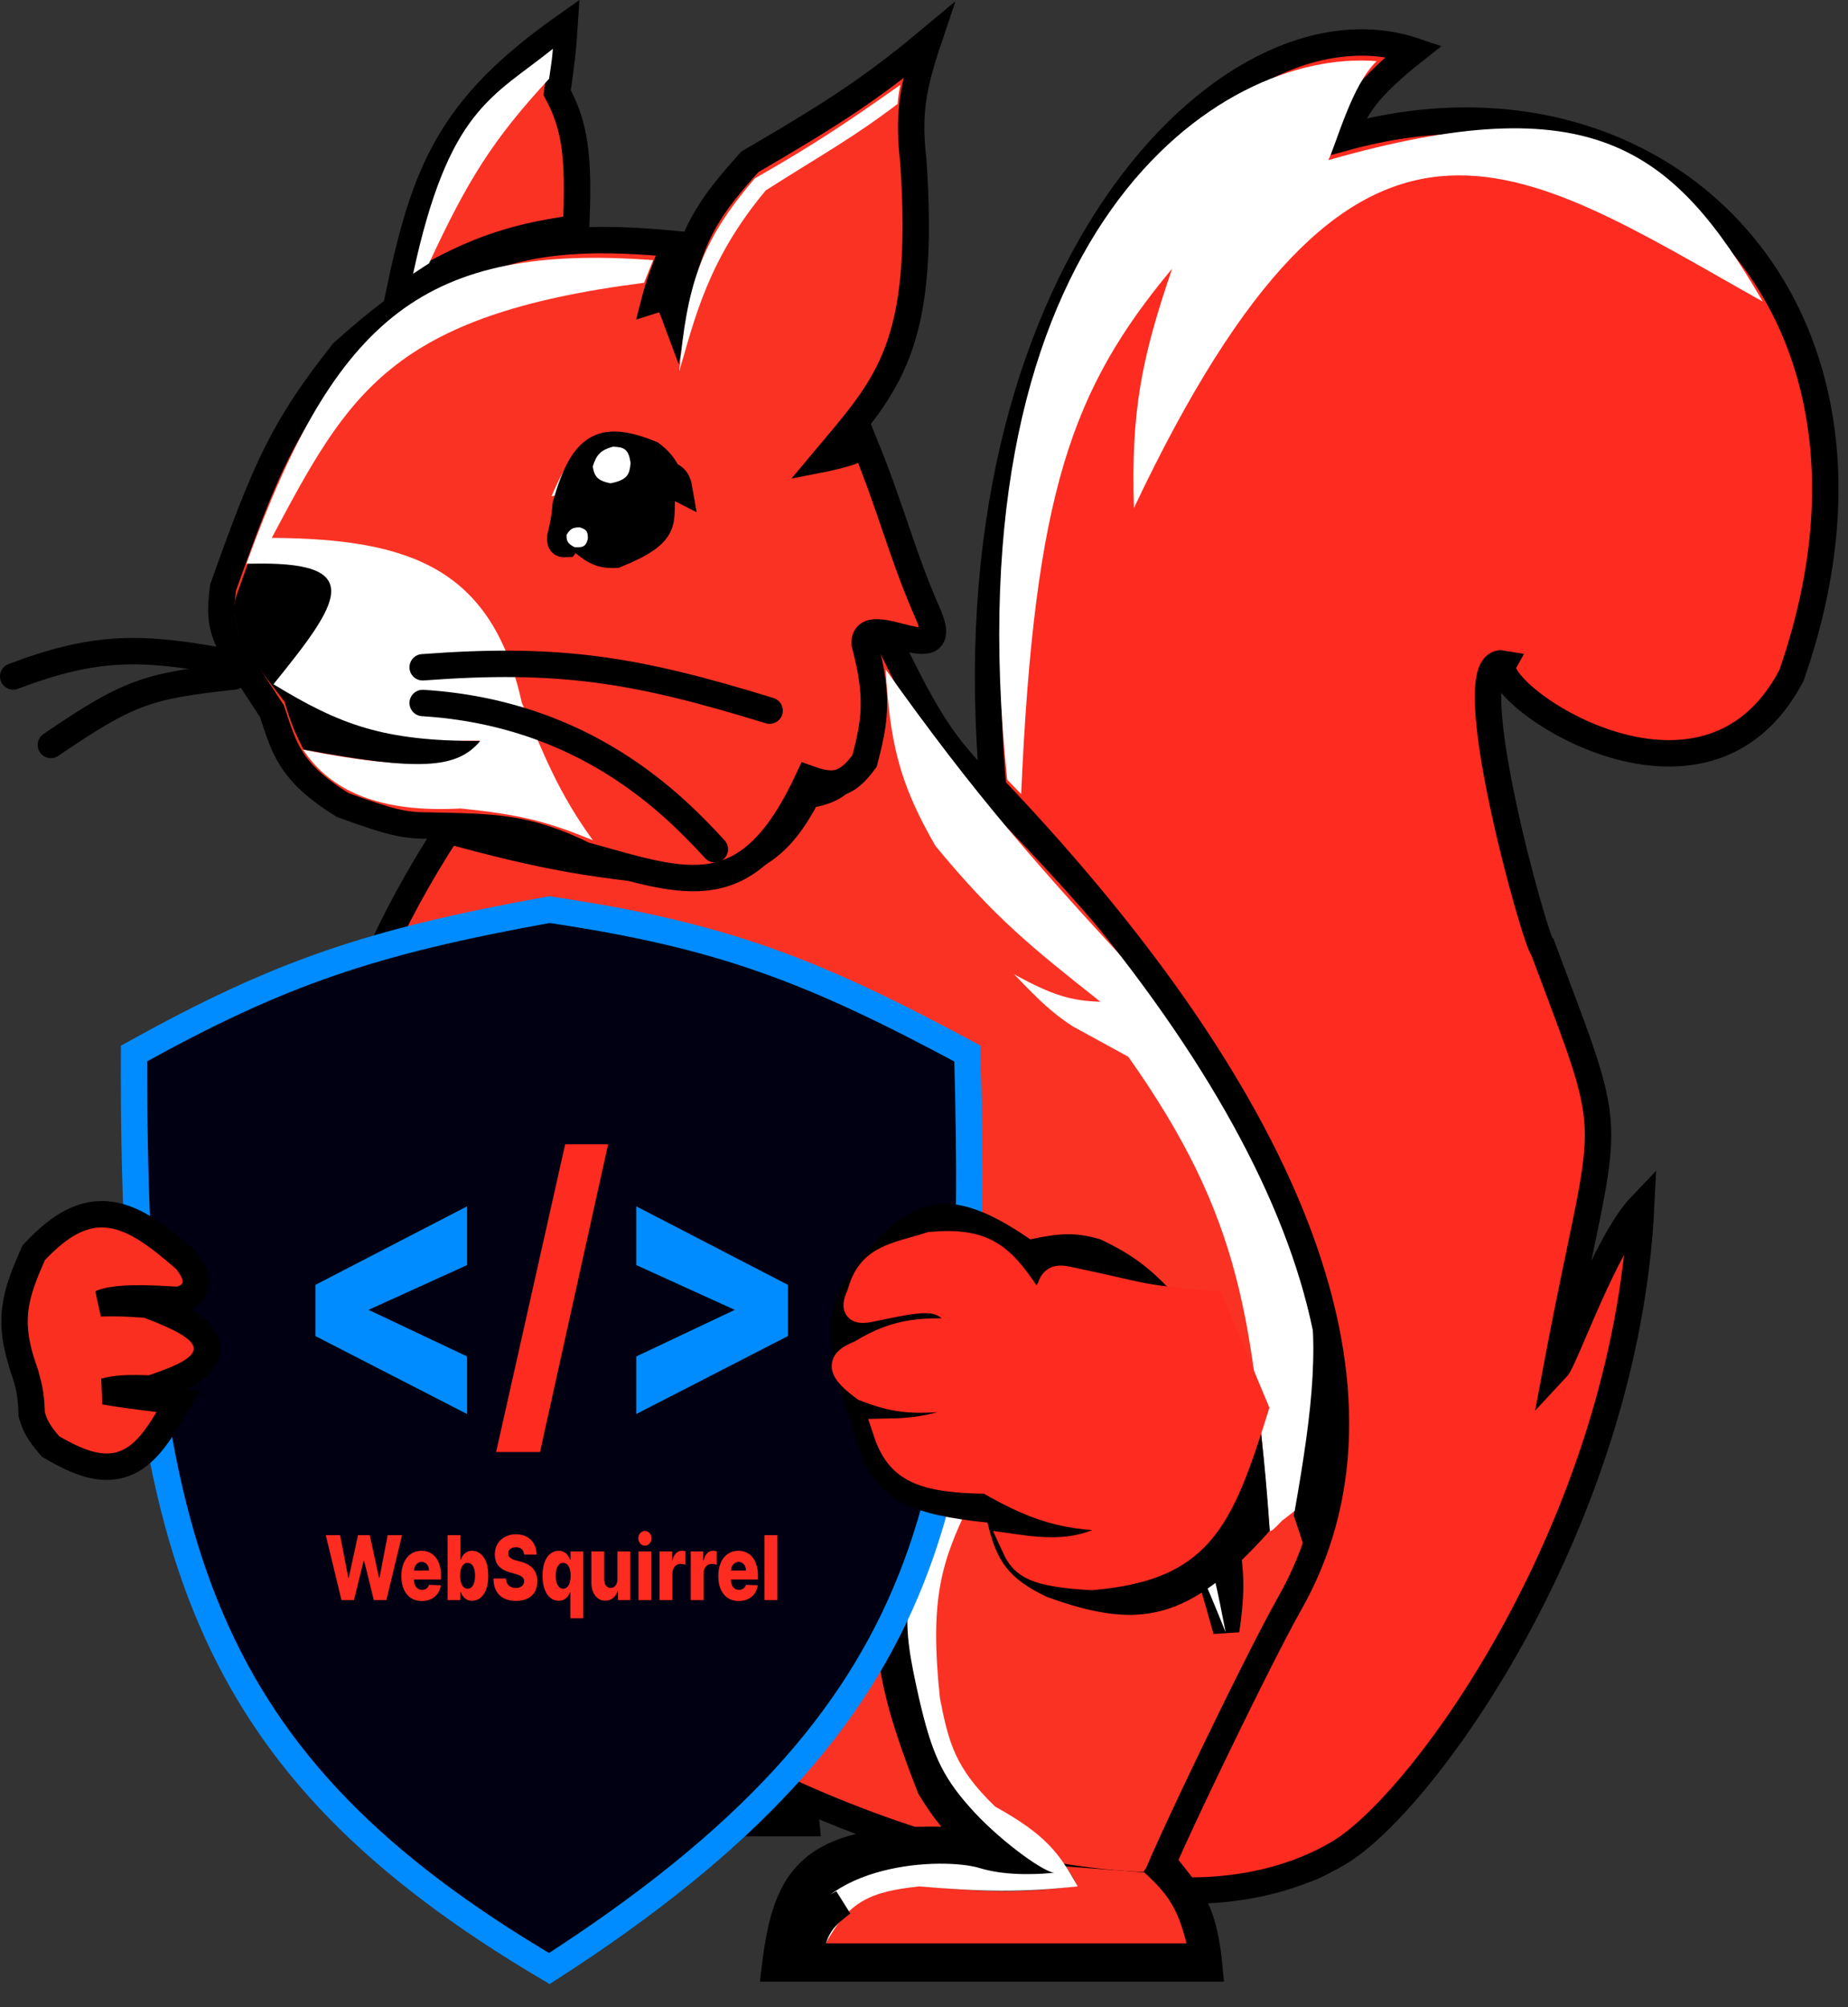 <svg width="35" height="38" viewBox="0 0 35 38" fill="none" xmlns="http://www.w3.org/2000/svg">
<rect x="0" y="0" width="35" height="38" fill="#333333" stroke="none"/>
<path d="M10.772 32.104C11.405 32.365 13.746 32.496 14.027 32.325C14.03 32.324 14.033 32.322 14.035 32.32C14.433 32.819 15.175 33.476 15.272 34.515H7.038C7.255 32.711 10.132 31.84 10.772 32.104Z" fill="black"/>
<path d="M14.035 32.32C13.796 32.499 11.411 32.368 10.772 32.104C10.132 31.84 7.255 32.711 7.038 34.515H15.272C15.175 33.476 14.433 32.819 14.035 32.32ZM14.035 32.32C13.831 32.448 14.239 32.821 14.035 32.699M14.035 32.699C14.469 33.059 14.72 33.453 14.851 34.05H7.454C7.922 32.685 11.23 32.165 14.035 32.699Z" stroke="black" stroke-width="0.5"/>
<path d="M12.552 32.587L14.036 32.7C14.487 33.111 14.677 33.391 14.835 34.041H8.014C8.358 33.256 8.791 33.075 9.756 32.956C10.896 33.052 11.531 33.122 12.763 32.956C12.705 32.813 12.646 32.734 12.552 32.587Z" fill="#FA3224"/>
<path d="M10.925 32.616C11.62 32.828 12.529 32.593 12.554 32.587C12.652 32.668 12.687 32.785 12.777 32.962C11.716 33.112 11.014 33.094 9.771 32.962C8.849 33.063 8.444 33.237 8.008 34.037H7.476C7.832 32.501 10.23 32.403 10.925 32.616Z" fill="white"/>
<path d="M7.741 34.042H7.634C7.822 33.539 7.998 33.438 8.318 33.276C8.021 33.503 7.864 33.641 7.741 34.042Z" fill="black" stroke="black" stroke-width="0.5"/>
<path d="M18.829 15.057C17.794 14.096 17.495 13.489 16.669 11.792C16.284 12.28 16.199 12.827 16.301 14.282C15.968 14.885 15.73 14.971 15.29 15.057C14.777 16.037 14.305 16.323 13.267 16.551C11.328 16.409 10.286 16.217 8.486 15.721C-0.422 29.4 18.03 36.841 23.413 35.552C24.148 35.52 24.883 35.539 25.434 34.922C26.623 34.109 24.978 29.321 24.759 28.669C25.299 23.681 24.41 20.747 18.829 15.057Z" fill="#FA3224" stroke="black" stroke-width="0.5"/>
<path d="M17.715 16.012C17.017 14.8 16.86 14.055 16.773 12.673C18.438 15.012 19.642 16.417 22.043 18.965C25.118 23.347 25.216 24.653 24.521 28.603L24.28 28.79C24.166 28.91 24.052 29.028 24.048 28.97C23.722 24.994 23.543 23.083 21.37 20.007L20.312 19.428C19.91 19.165 19.659 18.916 19.206 18.444C19.932 18.844 20.285 18.947 20.841 18.965L20.821 18.949C19.559 17.95 18.845 17.385 17.715 16.012Z" fill="white"/>
<path d="M26.782 0.964C23.26 -0.221 17.925 5.263 18.811 14.919C24.582 20.984 26.66 26.436 24.419 30.369C23.794 31.466 21.611 36.007 21.851 35.75C21.851 35.75 23.734 36.044 25.358 35.078C26.981 34.112 30.793 28.799 31.084 22.821C30.407 23.528 29.638 25.743 29.477 25.914C30.436 20.784 30.706 21.924 29.225 17.962C29.099 17.918 27.552 12.396 28.472 12.563C28.161 13.111 32.271 15.959 33.929 12.788C36.383 5.768 31.403 0.991 25.509 2.594C25.586 2.087 25.948 1.621 26.782 0.964Z" fill="#FD2B20" stroke="black" stroke-width="0.5"/>
<path d="M19.076 14.76L19.34 15.034C19.593 9.333 20.293 7.374 22.199 5.087C21.608 6.816 21.421 7.804 21.476 9.618C25.684 0.722 28.687 3.076 33.386 5.71C31.689 2.792 30.147 1.607 25.158 3.032C25.315 2.706 25.608 1.597 26.073 1.158C23.084 0.91 17.983 4.374 19.076 14.76Z" fill="white"/>
<path d="M5.149 13.461C4.255 12.091 4.113 11.987 4.225 11.125C5.044 8.814 5.375 8.09 6.489 6.676C8.62 4.757 10.011 4.353 12.772 4.619C12.559 5.172 12.465 5.429 12.402 5.675C12.575 5.62 12.662 5.656 12.772 5.953C13.046 4.429 13.441 3.91 14.204 3.062C15.731 2.174 16.507 1.675 17.577 0.782C17.257 1.733 17.204 2.23 17.299 3.062C17.534 6.565 16.816 7.271 15.636 8.678L15.651 8.675C16 8.594 16.201 8.547 16.375 8.4C16.898 9.678 17.073 10.479 17.577 11.626C18.08 12.773 16.363 11.508 16.375 12.182C16.648 13.214 16.57 13.655 16.375 14.406C16.025 14.883 15.784 14.908 15.313 14.74C14.168 17.21 13.022 16.73 11.063 16.186C9.958 15.642 9.307 15.657 8.152 15.63C7.639 15.632 7.39 15.565 6.489 15.24C5.467 14.606 5.385 14.152 5.149 13.461Z" fill="#FA3224" stroke="black" stroke-width="0.5"/>
<path d="M12.37 4.925L12.198 5.354C7.394 5.966 6.598 7.46 5.155 10.168L5.147 10.183C7.776 10.2 9.318 10.762 9.885 13.309C10.321 14.339 10.585 15.019 11.229 15.908C10.42 15.574 9.887 15.421 8.719 15.306C7.168 15.392 6.25 14.961 5.74 14.192C8.187 14.674 8.748 14.42 9.087 14.021C7.41 14.016 6.2 14.33 5.147 12.939C5.148 12.679 5.395 12.411 5.58 12.157C6.625 11.062 6.41 10.742 4.668 10.671C6.367 5.989 8.057 4.605 12.37 4.925Z" fill="white"/>
<path d="M17.001 1.967C17.011 1.831 17.023 1.751 17.051 1.607C16.002 2.348 15.404 2.744 14.297 3.377C13.241 4.603 13.013 5.438 12.864 7.031C13.148 6.073 13.398 4.922 14.505 3.603C15.581 2.919 16.143 2.617 17.001 1.967Z" fill="white"/>
<path d="M5.75 14.189C7.942 14.601 8.656 14.556 9.094 14.029C7.26 14.032 6.441 13.723 5.179 12.954C6.429 11.408 7.006 10.601 4.693 10.674L4.505 11.201C4.277 11.784 4.616 12.3 5.39 13.284C5.499 13.656 5.576 13.857 5.75 14.189Z" fill="black"/>
<path d="M12.379 8.449C11.361 8.112 11.073 8.192 10.564 9.395C10.533 9.377 10.503 9.382 10.446 9.395C10.974 8.135 11.489 7.995 12.379 8.449Z" fill="white"/>
<path d="M12.287 10.164C12.481 9.993 12.546 9.821 12.546 9.325C12.604 9.348 12.616 9.345 12.655 9.431C12.721 9.973 12.659 10.052 12.287 10.402C11.72 10.752 11.425 10.764 10.905 10.402C10.865 10.296 10.871 10.258 10.905 10.177C11.398 10.566 11.706 10.536 12.287 10.164Z" fill="white"/>
<path d="M12.332 8.592C11.432 8.235 11.052 8.371 10.715 9.554C10.695 9.805 10.668 9.936 10.613 10.164C10.605 10.27 10.622 10.306 10.715 10.301C10.778 10.213 10.819 10.18 10.911 10.164C11.204 10.381 11.3 10.52 11.662 10.503C12.727 10.072 12.48 9.855 12.544 9.312C12.61 9.288 12.676 9.203 12.741 9.099C12.789 9.145 12.791 9.22 12.864 9.256C12.837 9.1 12.796 9.034 12.653 8.979C12.562 8.798 12.488 8.714 12.332 8.592Z" fill="black" stroke="black" stroke-width="0.5"/>
<path d="M10.879 10.358C10.76 10.296 10.726 10.247 10.73 10.128C10.795 10.015 10.848 9.982 10.982 9.984C11.093 10.02 11.143 10.052 11.132 10.209C11.098 10.322 11.067 10.375 10.879 10.358Z" fill="white"/>
<path d="M11.561 9.15C11.335 9.103 11.259 9.038 11.226 8.832C11.298 8.604 11.378 8.521 11.608 8.457C11.81 8.463 11.907 8.493 11.943 8.768C11.923 8.979 11.888 9.086 11.561 9.15Z" fill="white"/>
<path d="M8.005 12.633C10.593 12.439 12.029 12.668 14.576 13.454" stroke="black" stroke-width="0.5" stroke-linecap="round"/>
<path d="M8.005 13.309C11.067 13.498 12.749 15.219 13.539 16.078" stroke="black" stroke-width="0.5" stroke-linecap="round"/>
<path d="M4.192 12.513C2.656 12.236 1.794 12.221 0.25 12.806" stroke="black" stroke-width="0.5" stroke-linecap="round"/>
<path d="M4.433 12.807C2.778 12.985 2.435 13.103 0.963 14.103" stroke="black" stroke-width="0.5" stroke-linecap="round"/>
<path d="M10.552 1.753C10.891 2.387 10.973 2.954 10.91 4.319C9.613 4.497 8.87 4.77 7.555 5.562C8.042 3.246 8.517 2.041 10.692 0.505C10.665 0.935 10.628 1.219 10.552 1.753Z" fill="#FA3224" stroke="black" stroke-width="0.5" stroke-linecap="round"/>
<path d="M8.126 4.985C8.855 3.411 9.338 2.638 10.4 1.491C10.435 1.25 10.458 1.112 10.471 0.924C9.325 1.845 8.498 2.06 7.824 5.182L8.126 4.985Z" fill="white"/>
<path d="M20.187 26.85C21.657 27.021 22.291 27.628 23.224 29.235C23.328 29.855 23.318 30.213 23.224 30.867C23.122 30.498 23.062 30.285 22.907 29.766C22.238 28.253 21.823 27.464 20.187 27.385C18.58 27.511 17.745 28.115 17.295 30.54C17.188 31.534 17.306 32.157 18.061 33.844C18.623 34.597 19.047 34.94 19.94 35.451C19.814 35.545 19.62 35.538 19.124 35.451C16.425 35.097 15.664 35.623 15.089 36.801H22.486C22.356 36.204 22.104 35.811 21.671 35.451C21.875 35.572 21.985 35.579 22.19 35.451L22.194 35.456C22.589 35.952 22.811 36.231 22.907 37.266H14.674C14.89 35.463 15.345 34.683 18.407 34.855C18.07 34.493 17.884 34.287 17.616 33.844C17.021 32.325 16.76 31.324 16.924 30.54C17.367 28.232 17.859 27.108 20.187 26.85Z" fill="black" stroke="black" stroke-width="0.5"/>
<path d="M20.187 35.336L21.672 35.448C22.123 35.859 22.312 36.139 22.47 36.79H15.65C15.993 36.004 16.427 35.823 17.391 35.705C18.532 35.801 19.166 35.87 20.398 35.705C20.34 35.561 20.282 35.483 20.187 35.336Z" fill="#FA3224"/>
<path d="M23.211 30.89L23.213 30.901C22.776 29.829 22.564 29.219 21.674 28.262C20.15 27.257 19.408 27.229 18.356 28.477C17.831 29.573 17.602 30.258 17.802 32.149C17.967 33 18.091 33.471 18.846 34.201C19.814 34.739 20.061 35.084 20.411 35.713C19.328 35.828 18.628 35.814 17.405 35.713C16.484 35.814 16.079 35.988 15.643 36.788H15.11C15.466 35.252 17.865 35.154 18.559 35.367C19.104 35.534 19.783 35.473 19.964 35.454C19.74 35.433 18.87 34.793 18.356 34.201C17.821 33.599 17.635 33.142 17.405 32.149C17.095 30.751 16.941 29.969 18.145 28.262C19.044 26.997 20.227 27.059 21.826 27.876C22.779 28.672 22.919 29.395 23.211 30.89Z" fill="white"/>
<path d="M15.376 36.794H15.269C15.457 36.291 15.633 36.19 15.953 36.028C15.656 36.255 15.499 36.393 15.376 36.794Z" fill="black" stroke="black" stroke-width="0.5"/>
<path d="M10.404 17.221C7.043 17.828 5.309 18.408 2.539 19.944C2.507 29.272 3.836 33.391 10.404 37.268C17.905 32.44 18.553 28.169 18.32 19.944C15.378 18.363 13.665 17.702 10.404 17.221Z" fill="#010012" stroke="#008CFF" stroke-width="0.5"/>
<path d="M6.467 30.292L6.17 29.063H6.442L6.596 29.869H6.605L6.781 29.063H7.003L7.179 29.87H7.188L7.342 29.063H7.614L7.318 30.292H7.08L6.896 29.547H6.888L6.704 30.292H6.467Z" fill="#FD2B20"/>
<path d="M7.989 30.31C7.909 30.31 7.84 30.291 7.782 30.253C7.724 30.214 7.68 30.16 7.648 30.089C7.617 30.018 7.602 29.933 7.602 29.835C7.602 29.74 7.618 29.657 7.649 29.585C7.68 29.514 7.724 29.458 7.781 29.419C7.838 29.379 7.905 29.359 7.982 29.359C8.036 29.359 8.086 29.369 8.131 29.389C8.177 29.41 8.216 29.44 8.249 29.48C8.281 29.52 8.307 29.569 8.325 29.628C8.344 29.686 8.353 29.753 8.353 29.829V29.902H7.687V29.732H8.126C8.126 29.701 8.119 29.673 8.107 29.648C8.095 29.624 8.079 29.605 8.058 29.591C8.037 29.577 8.014 29.57 7.987 29.57C7.96 29.57 7.935 29.578 7.914 29.593C7.892 29.607 7.875 29.627 7.862 29.652C7.85 29.677 7.843 29.705 7.842 29.737V29.91C7.842 29.948 7.848 29.981 7.861 30.009C7.873 30.037 7.89 30.059 7.913 30.075C7.936 30.09 7.963 30.098 7.994 30.098C8.015 30.098 8.035 30.094 8.053 30.087C8.07 30.08 8.085 30.069 8.098 30.055C8.111 30.041 8.12 30.024 8.126 30.004L8.35 30.012C8.341 30.072 8.32 30.125 8.289 30.169C8.258 30.214 8.217 30.248 8.166 30.273C8.115 30.297 8.056 30.31 7.989 30.31Z" fill="#FD2B20"/>
<path d="M8.477 30.292V29.063H8.721V29.528H8.726C8.736 29.5 8.75 29.473 8.768 29.447C8.787 29.421 8.811 29.4 8.839 29.384C8.868 29.367 8.903 29.359 8.943 29.359C8.996 29.359 9.046 29.375 9.092 29.409C9.138 29.443 9.176 29.494 9.205 29.564C9.233 29.634 9.247 29.724 9.247 29.832C9.247 29.936 9.234 30.024 9.206 30.094C9.179 30.165 9.142 30.218 9.095 30.253C9.049 30.288 8.998 30.305 8.941 30.305C8.903 30.305 8.869 30.298 8.841 30.283C8.813 30.267 8.789 30.247 8.77 30.223C8.751 30.198 8.736 30.171 8.726 30.143H8.719V30.292H8.477ZM8.716 29.831C8.716 29.881 8.722 29.924 8.732 29.961C8.744 29.998 8.76 30.026 8.781 30.047C8.802 30.067 8.828 30.077 8.857 30.077C8.887 30.077 8.912 30.067 8.933 30.047C8.954 30.026 8.97 29.998 8.981 29.961C8.992 29.924 8.997 29.881 8.997 29.831C8.997 29.782 8.992 29.739 8.981 29.702C8.97 29.666 8.954 29.638 8.933 29.618C8.913 29.598 8.887 29.588 8.857 29.588C8.827 29.588 8.802 29.598 8.781 29.617C8.76 29.637 8.744 29.665 8.732 29.701C8.722 29.738 8.716 29.781 8.716 29.831Z" fill="#FD2B20"/>
<path d="M9.927 29.432C9.924 29.388 9.909 29.354 9.883 29.329C9.857 29.304 9.82 29.292 9.772 29.292C9.74 29.292 9.713 29.297 9.692 29.307C9.671 29.317 9.655 29.331 9.644 29.348C9.633 29.366 9.628 29.385 9.627 29.408C9.627 29.426 9.63 29.442 9.636 29.456C9.643 29.47 9.653 29.483 9.666 29.494C9.68 29.504 9.696 29.513 9.714 29.521C9.733 29.529 9.754 29.536 9.777 29.542L9.865 29.566C9.915 29.579 9.96 29.597 9.998 29.619C10.037 29.641 10.07 29.667 10.096 29.698C10.123 29.728 10.143 29.763 10.156 29.803C10.17 29.842 10.177 29.887 10.177 29.936C10.177 30.014 10.161 30.08 10.129 30.136C10.096 30.191 10.05 30.234 9.989 30.264C9.929 30.293 9.857 30.308 9.772 30.308C9.686 30.308 9.612 30.293 9.548 30.262C9.485 30.231 9.435 30.184 9.4 30.121C9.365 30.058 9.347 29.979 9.346 29.883H9.582C9.584 29.923 9.593 29.956 9.609 29.982C9.624 30.009 9.646 30.029 9.673 30.042C9.7 30.056 9.732 30.062 9.769 30.062C9.802 30.062 9.83 30.057 9.853 30.046C9.877 30.035 9.895 30.02 9.908 30.001C9.92 29.982 9.927 29.96 9.927 29.935C9.927 29.912 9.921 29.892 9.909 29.876C9.898 29.859 9.88 29.845 9.855 29.833C9.831 29.82 9.801 29.809 9.764 29.798L9.657 29.768C9.568 29.744 9.499 29.705 9.448 29.65C9.397 29.595 9.372 29.521 9.372 29.428C9.372 29.352 9.389 29.286 9.423 29.228C9.457 29.171 9.505 29.127 9.565 29.095C9.626 29.062 9.695 29.047 9.772 29.047C9.851 29.047 9.92 29.063 9.978 29.095C10.036 29.127 10.082 29.172 10.114 29.23C10.146 29.288 10.163 29.355 10.163 29.432H9.927Z" fill="#FD2B20"/>
<path d="M10.802 30.638V30.143H10.797C10.787 30.171 10.772 30.198 10.753 30.223C10.734 30.247 10.71 30.267 10.682 30.283C10.654 30.298 10.62 30.305 10.582 30.305C10.525 30.305 10.474 30.288 10.428 30.253C10.381 30.218 10.345 30.165 10.317 30.094C10.289 30.024 10.276 29.936 10.276 29.832C10.276 29.724 10.29 29.634 10.318 29.564C10.347 29.494 10.384 29.443 10.431 29.409C10.477 29.375 10.527 29.359 10.581 29.359C10.621 29.359 10.655 29.367 10.684 29.384C10.712 29.4 10.736 29.421 10.755 29.447C10.773 29.473 10.787 29.5 10.797 29.528H10.805V29.371H11.046V30.638H10.802ZM10.666 30.077C10.696 30.077 10.721 30.067 10.742 30.047C10.763 30.026 10.779 29.998 10.79 29.961C10.802 29.924 10.807 29.881 10.807 29.831C10.807 29.781 10.802 29.738 10.79 29.701C10.78 29.665 10.763 29.637 10.742 29.617C10.721 29.598 10.696 29.588 10.666 29.588C10.636 29.588 10.611 29.598 10.59 29.618C10.569 29.638 10.553 29.666 10.542 29.702C10.531 29.739 10.526 29.782 10.526 29.831C10.526 29.881 10.531 29.924 10.542 29.961C10.553 29.998 10.569 30.026 10.59 30.047C10.611 30.067 10.636 30.077 10.666 30.077Z" fill="#FD2B20"/>
<path d="M11.694 29.894V29.371H11.937V30.292H11.705V30.121H11.697C11.68 30.177 11.651 30.222 11.61 30.255C11.57 30.288 11.521 30.304 11.463 30.304C11.411 30.304 11.365 30.29 11.326 30.261C11.286 30.232 11.255 30.192 11.233 30.14C11.211 30.088 11.2 30.028 11.2 29.958V29.371H11.444V29.901C11.444 29.951 11.455 29.99 11.477 30.019C11.498 30.047 11.528 30.062 11.565 30.062C11.589 30.062 11.611 30.055 11.63 30.043C11.65 30.029 11.665 30.011 11.677 29.986C11.688 29.96 11.694 29.93 11.694 29.894Z" fill="#FD2B20"/>
<path d="M12.092 30.292V29.371H12.336V30.292H12.092ZM12.215 29.263C12.18 29.263 12.151 29.25 12.126 29.222C12.102 29.195 12.089 29.162 12.089 29.123C12.089 29.084 12.102 29.052 12.126 29.024C12.151 28.997 12.18 28.983 12.215 28.983C12.249 28.983 12.279 28.997 12.303 29.024C12.327 29.052 12.34 29.084 12.34 29.123C12.34 29.162 12.327 29.195 12.303 29.222C12.279 29.25 12.249 29.263 12.215 29.263Z" fill="#FD2B20"/>
<path d="M12.491 30.292V29.371H12.728V29.539H12.736C12.75 29.478 12.773 29.433 12.805 29.403C12.836 29.373 12.873 29.358 12.915 29.358C12.926 29.358 12.938 29.359 12.95 29.361C12.961 29.363 12.973 29.365 12.983 29.369V29.624C12.971 29.619 12.956 29.615 12.937 29.612C12.918 29.61 12.902 29.608 12.887 29.608C12.858 29.608 12.832 29.616 12.809 29.632C12.786 29.647 12.768 29.668 12.755 29.696C12.742 29.723 12.735 29.755 12.735 29.792V30.292H12.491Z" fill="#FD2B20"/>
<path d="M13.082 30.292V29.371H13.319V29.539H13.327C13.341 29.478 13.364 29.433 13.395 29.403C13.427 29.373 13.464 29.358 13.505 29.358C13.517 29.358 13.528 29.359 13.54 29.361C13.552 29.363 13.563 29.365 13.574 29.369V29.624C13.562 29.619 13.547 29.615 13.528 29.612C13.509 29.61 13.493 29.608 13.478 29.608C13.449 29.608 13.423 29.616 13.4 29.632C13.377 29.647 13.359 29.668 13.345 29.696C13.332 29.723 13.326 29.755 13.326 29.792V30.292H13.082Z" fill="#FD2B20"/>
<path d="M13.991 30.31C13.911 30.31 13.842 30.291 13.784 30.253C13.726 30.214 13.682 30.16 13.65 30.089C13.619 30.018 13.604 29.933 13.604 29.835C13.604 29.74 13.62 29.657 13.651 29.585C13.682 29.514 13.726 29.458 13.783 29.419C13.84 29.379 13.907 29.359 13.984 29.359C14.038 29.359 14.088 29.369 14.133 29.389C14.179 29.41 14.218 29.44 14.251 29.48C14.284 29.52 14.309 29.569 14.327 29.628C14.346 29.686 14.355 29.753 14.355 29.829V29.902H13.689V29.732H14.128C14.128 29.701 14.121 29.673 14.11 29.648C14.098 29.624 14.081 29.605 14.06 29.591C14.04 29.577 14.016 29.57 13.989 29.57C13.962 29.57 13.937 29.578 13.916 29.593C13.894 29.607 13.877 29.627 13.864 29.652C13.852 29.677 13.845 29.705 13.844 29.737V29.91C13.844 29.948 13.85 29.981 13.863 30.009C13.875 30.037 13.893 30.059 13.915 30.075C13.938 30.09 13.965 30.098 13.996 30.098C14.017 30.098 14.037 30.094 14.055 30.087C14.072 30.08 14.087 30.069 14.1 30.055C14.113 30.041 14.122 30.024 14.128 30.004L14.352 30.012C14.343 30.072 14.322 30.125 14.291 30.169C14.26 30.214 14.219 30.248 14.168 30.273C14.117 30.297 14.058 30.31 13.991 30.31Z" fill="#FD2B20"/>
<path d="M14.723 29.063V30.292H14.479V29.063H14.723Z" fill="#FD2B20"/>
<path d="M8.846 23.95V22.838L5.973 24.325V25.294L8.846 26.77V25.68L6.98 24.798L8.846 23.95Z" fill="#008CFF"/>
<path d="M12.05 23.95V22.838L14.923 24.325V25.294L12.05 26.77V25.68L13.916 24.798L12.05 23.95Z" fill="#008CFF"/>
<path d="M11.518 21.663H10.704L9.396 27.489H10.228L11.518 21.663Z" fill="#FD2B20"/>
<path d="M20.84 23.463C21.53 23.789 21.854 24.071 22.379 24.652C20.633 24.267 19.991 24.151 19.933 24.262C19.784 24.618 19.678 24.706 19.431 24.516C18.877 23.712 18.508 23.43 17.617 23.58C16.815 23.775 16.4 23.914 16.24 24.652C16.21 24.785 16.316 24.814 16.45 24.789C17.396 24.518 17.898 24.439 18.41 25.238C17.98 25.188 17.748 25.195 17.341 25.238C16.876 25.311 16.624 25.374 16.24 25.647C15.942 25.789 15.886 25.902 16.353 26.271C16.909 26.474 17.29 26.499 17.957 26.466C18.245 26.5 18.346 26.572 18.41 26.778C17.811 27.01 17.46 27.107 16.774 27.11C17.081 27.819 17.456 28.056 18.702 28.026C19.646 28.617 20.286 28.764 21.618 28.708C20.926 29.23 20.378 29.468 19.24 29.297C19.299 29.638 19.664 29.748 20.678 29.839C22.535 29.737 23.752 25.872 23.832 26.637C23.912 27.402 23.979 27.941 24.048 28.981C22.525 30.689 21.591 30.875 19.82 30.229C19.097 29.881 18.875 29.559 18.702 28.825C17.215 28.672 16.744 28.398 16.353 27.675C15.846 26.132 15.525 25.24 15.916 24.38C17.096 22.627 17.866 22.325 19.512 23.463C20.073 23.343 20.372 23.326 20.84 23.463Z" fill="black"/>
<path d="M20.674 29.855C19.598 29.793 19.383 29.639 19.225 29.296C20.364 29.461 20.843 29.265 21.59 28.72C20.349 28.783 19.727 28.623 18.707 28.031C17.468 28.012 17.026 27.826 16.787 27.107C17.414 27.097 17.762 27.023 18.397 26.782C18.345 26.582 18.262 26.503 17.959 26.466C17.292 26.532 16.939 26.501 16.376 26.28C15.889 25.917 15.895 25.779 16.295 25.623C17.032 25.167 17.52 25.188 18.38 25.225L18.397 25.226C17.863 24.504 17.753 24.511 16.517 24.771C16.195 24.842 16.168 24.765 16.295 24.488C16.474 23.806 16.955 23.784 17.629 23.571C18.621 23.481 18.956 23.777 19.434 24.488C19.657 24.703 19.75 24.636 19.892 24.382C19.948 24.18 20.065 24.188 20.303 24.244C21.752 24.548 21.463 24.557 22.951 24.69L23.776 26.663C23.093 28.857 22.696 29.677 20.674 29.855Z" fill="#FD2B20" stroke="#FD2B20" stroke-width="0.5"/>
<path d="M2.099 23C2.339 23.035 2.567 23.14 2.793 23.284C3.018 23.429 3.254 23.621 3.509 23.844L3.533 23.864L3.55 23.89C3.582 23.936 3.616 23.985 3.642 24.032C3.667 24.076 3.698 24.142 3.707 24.218C3.717 24.308 3.694 24.409 3.617 24.488C3.552 24.555 3.471 24.584 3.41 24.601L3.371 24.611L3.33 24.608C2.68 24.567 2.268 24.569 2.006 24.639C1.967 24.649 1.934 24.661 1.904 24.674C2.099 24.669 2.263 24.67 2.434 24.678L2.75 24.698L2.786 24.7L2.819 24.713C3.137 24.833 3.388 24.944 3.564 25.052C3.652 25.106 3.734 25.166 3.796 25.235C3.858 25.305 3.915 25.401 3.919 25.52C3.922 25.643 3.868 25.743 3.805 25.815C3.744 25.885 3.664 25.942 3.582 25.99C3.416 26.086 3.183 26.178 2.901 26.273L2.857 26.287L2.811 26.286C2.528 26.276 2.328 26.277 2.138 26.308C2.086 26.316 2.034 26.328 1.981 26.342C2.226 26.386 2.563 26.431 2.997 26.484L3.378 26.532L3.18 26.861C2.934 27.27 2.677 27.613 2.299 27.727C1.914 27.844 1.494 27.7 0.994 27.405L0.958 27.385L0.93 27.352C0.743 27.133 0.667 27.004 0.609 26.802L0.6 26.773L0.599 26.741C0.588 26.399 0.552 26.228 0.449 25.92L0.45 25.919C0.293 25.465 0.247 25.109 0.292 24.763C0.336 24.424 0.465 24.113 0.62 23.759L0.637 23.719L0.668 23.686C1.149 23.177 1.596 22.927 2.099 23Z" fill="#FA2F1F" stroke="black" stroke-width="0.5"/>
</svg>
